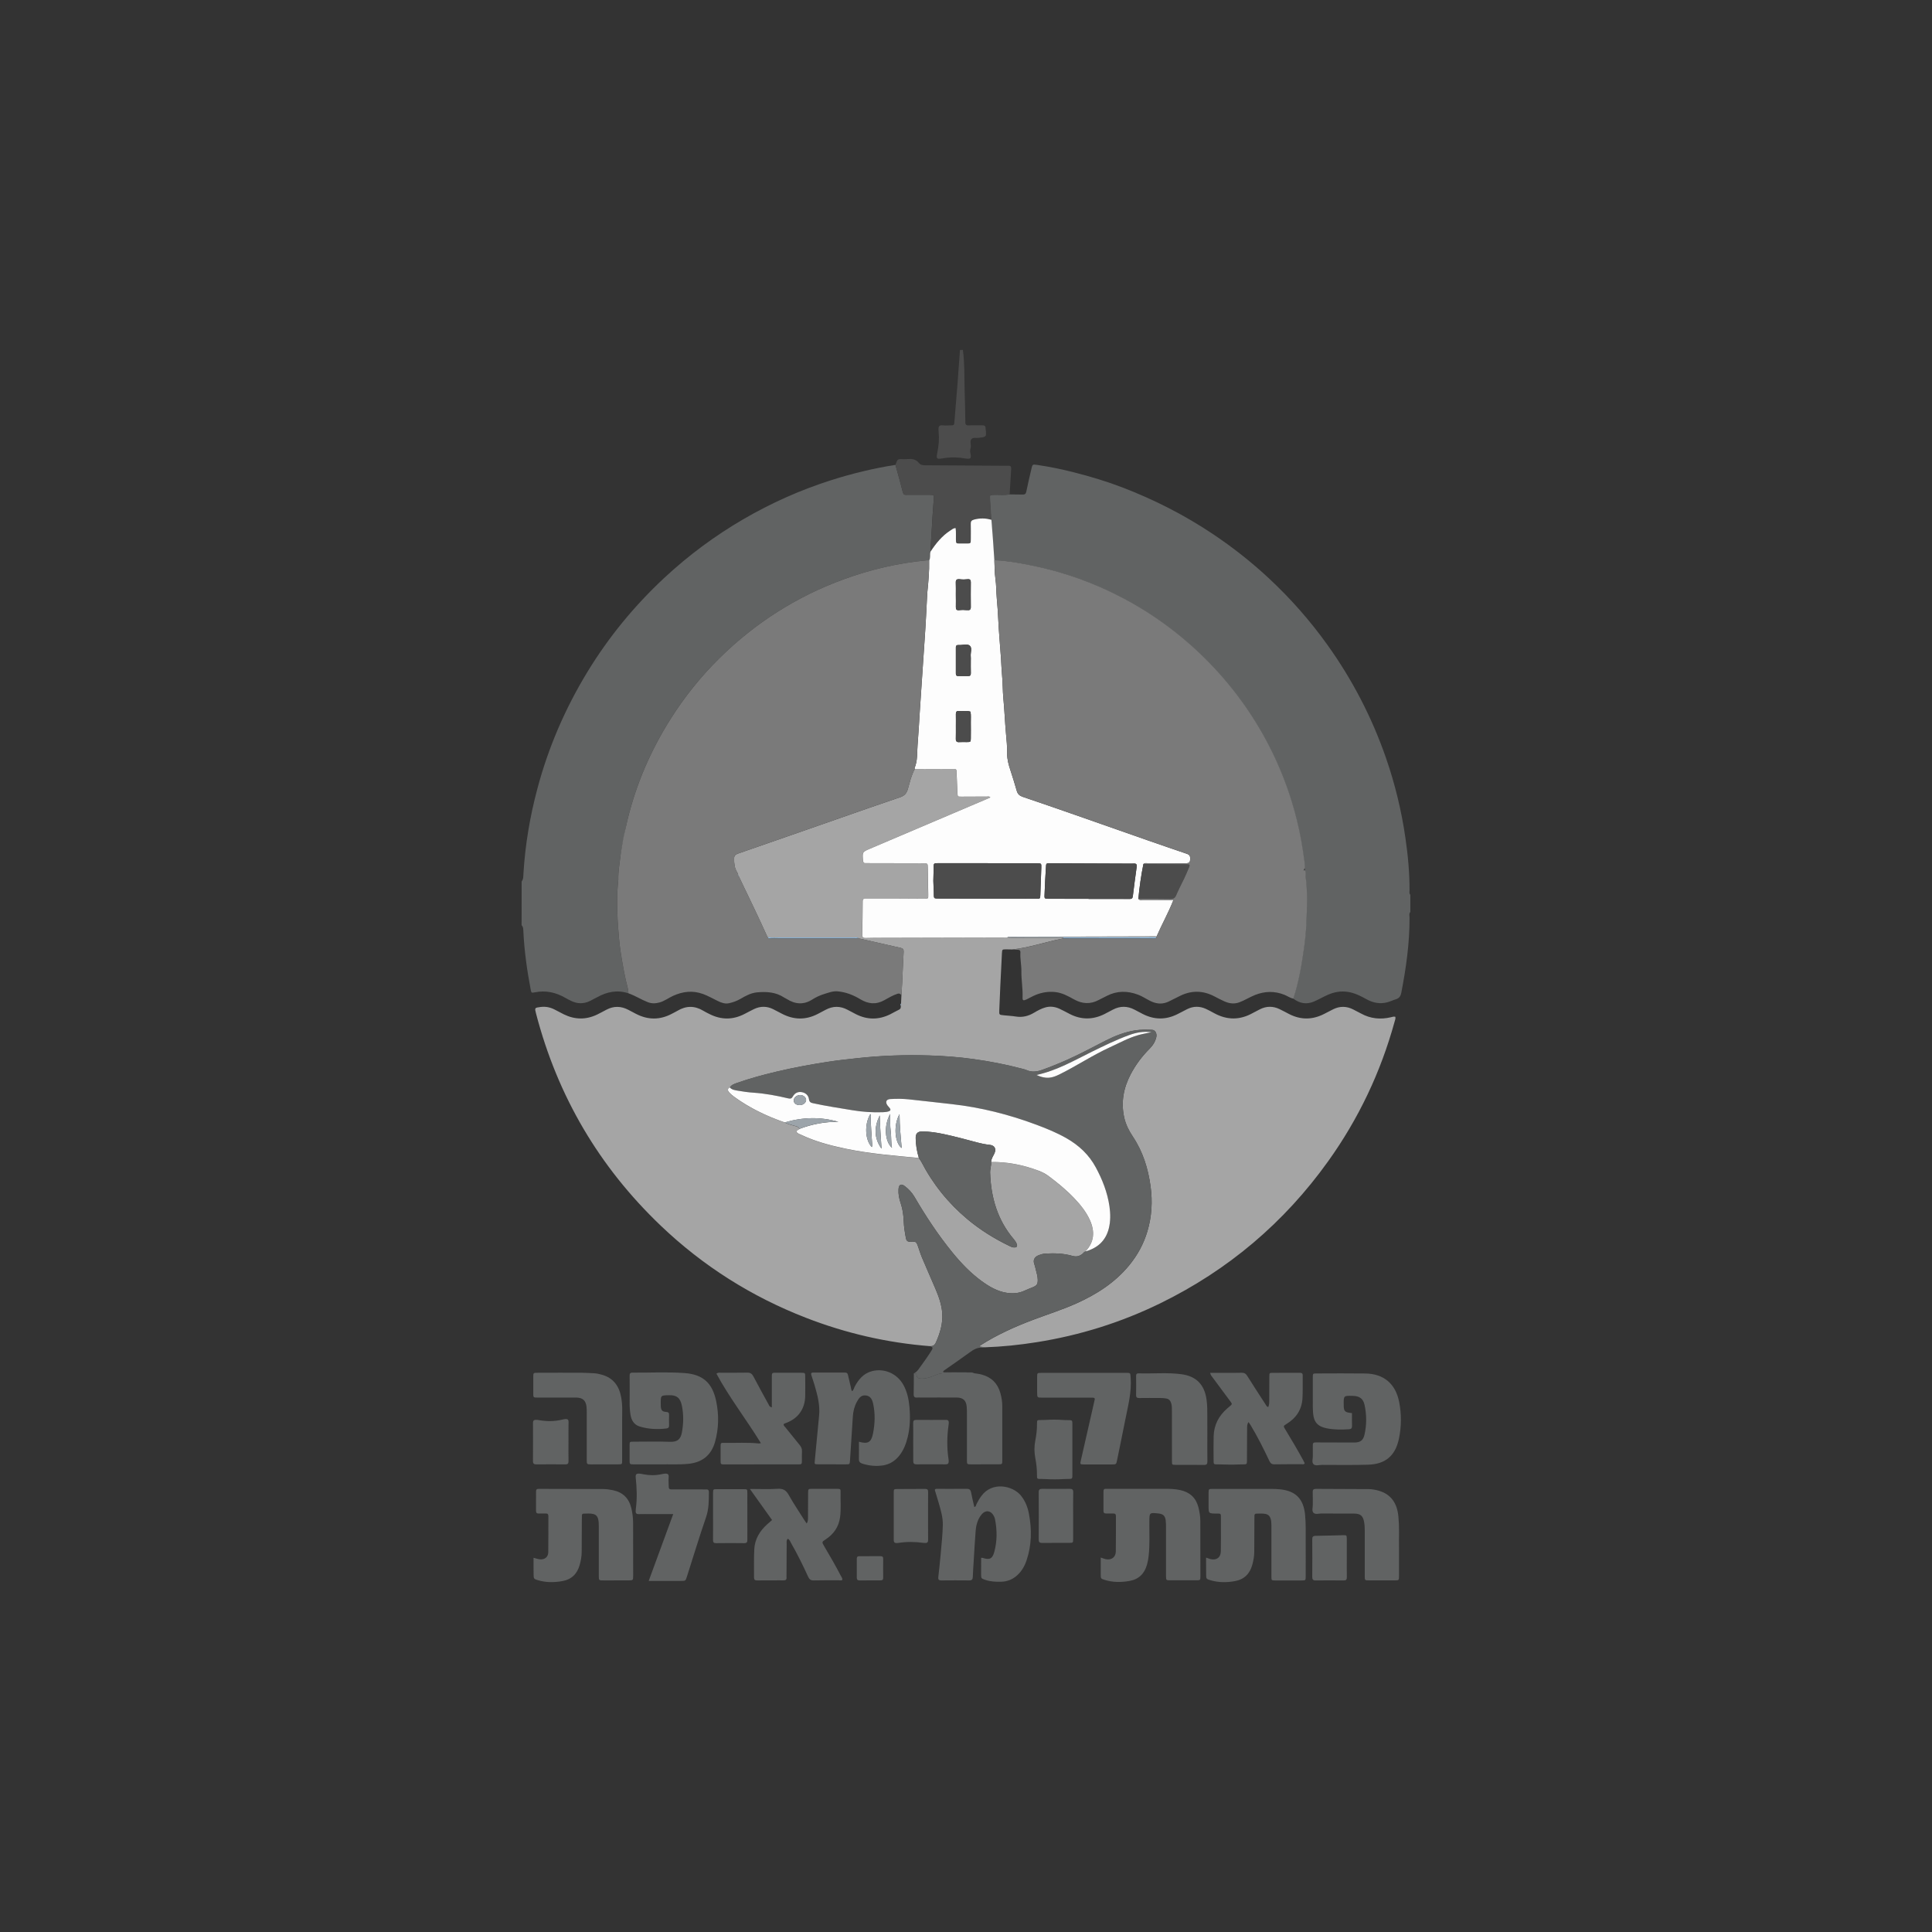 <svg xmlns="http://www.w3.org/2000/svg" xmlns:xlink="http://www.w3.org/1999/xlink" id="Layer_1" x="0px" y="0px" viewBox="0 0 500 500" style="enable-background:new 0 0 500 500;" xml:space="preserve"><rect x="0" y="0" width="500" height="500" fill="#333333" stroke="none"/><style type="text/css">	.st0{fill:#666666;}	.st1{fill:#606363;}	.st2{fill:#616363;}	.st3{fill:#4C4C4C;}	.st4{fill:#A5A5A5;}	.st5{fill:#BDD7EF;}	.st6{fill:#FDFDFD;}	.st7{fill:#9CA4AA;}	.st8{fill:#91C0E7;}	.st9{fill:#7A7A7A;}	.st10{fill:none;stroke:#666666;stroke-width:15.473;stroke-linecap:round;stroke-miterlimit:4.962;}	.st11{fill:#FFFFFF;}	.st12{fill:none;stroke:#666666;stroke-width:15.473;stroke-linecap:round;stroke-miterlimit:5;}	.st13{fill:#C0BAB4;}</style><g id="Artwork_31_00000023275229313263972480000008956298818060458424_">	<g>		<path class="st2" d="M261.24,127.95c1.14,0.01,2.28,0.01,3.41,0.04c0.57,0.02,0.83-0.15,0.96-0.77c0.39-1.97,0.87-3.93,1.32-5.89   c0.27-1.15,0.28-1.19,1.49-1.01c3.25,0.47,6.46,1.14,9.63,1.95c4.19,1.07,8.34,2.31,12.38,3.86c8.28,3.17,16.13,7.17,23.51,12.11   c5.07,3.4,9.84,7.15,14.3,11.29c5.69,5.28,10.81,11.09,15.33,17.41c6.43,8.99,11.47,18.71,15.1,29.15   c2.34,6.75,4.03,13.67,5.05,20.75c0.66,4.51,1.08,9.04,1.07,13.6c0,0.37-0.15,0.79,0.2,1.11c0,1.49,0,2.98,0,4.47   c-0.4,0.45-0.2,1.01-0.2,1.5c0.02,6.54-0.89,12.98-2.13,19.38c-0.18,0.95-0.59,1.48-1.49,1.74c-0.71,0.21-1.38,0.55-2.09,0.74   c-1.91,0.51-3.71,0.18-5.43-0.78c-1.52-0.85-3.06-1.63-4.84-1.9c-1.81-0.28-3.48,0.03-5.11,0.73c-1.24,0.54-2.41,1.24-3.65,1.77   c-1.94,0.83-3.74,0.48-5.39-0.79c1.36-4.15,2.11-8.43,2.72-12.75c0.32-2.25,0.56-4.52,0.65-6.79c0.15-4.02,0.34-8.05-0.21-12.06   c0.07-0.53,0.09-1.06-0.14-1.57c0.05-0.18,0.04-0.36-0.07-0.52c-0.02-0.52-0.01-1.05-0.07-1.57c-0.47-3.69-1.1-7.34-2-10.95   c-1.49-6.01-3.58-11.8-6.28-17.36c-4.19-8.6-9.62-16.34-16.29-23.21c-6.55-6.74-13.95-12.33-22.24-16.73   c-7.53-4-15.49-6.87-23.86-8.55c-3.17-0.64-6.35-1.22-9.6-1.35c-0.12-1.77-0.24-3.54-0.37-5.31c-0.13-1.72-0.26-3.45-0.4-5.17   c-0.11-1.78-0.23-3.57-0.33-5.35c-0.06-1.09-0.05-1.08,1.02-1.11C258.54,128.01,259.9,128.2,261.24,127.95z"></path>		<path class="st2" d="M135,228.13c0.49-0.63,0.42-1.4,0.47-2.12c0.45-7.41,1.68-14.68,3.59-21.85   c2.84-10.69,7.17-20.73,12.91-30.18c5.52-9.08,12.19-17.2,19.95-24.43c6.24-5.8,13.04-10.86,20.41-15.15   c7.21-4.2,14.78-7.58,22.72-10.11c5.46-1.74,11.02-3.09,16.69-3.98c0.6,2.19,1.24,4.36,1.77,6.56c0.35,1.44,0.51,1.17,1.59,1.18   c1.88,0.01,3.76-0.01,5.64,0.01c0.95,0.01,0.99,0.06,0.93,0.96c-0.1,1.53-0.23,3.05-0.33,4.57c-0.19,3.05-0.37,6.1-0.55,9.15   c-0.26,0.73,0.08,1.55-0.35,2.25c-0.22,0.01-0.44,0.01-0.66,0.03c-7.35,0.7-14.49,2.36-21.41,4.89   c-12.21,4.46-22.95,11.3-32.2,20.44c-4.81,4.75-9.02,9.99-12.63,15.71c-5.06,8.01-8.8,16.58-11.07,25.78   c-0.27,1.09-1.73,8.25-1.93,9.93c-0.23,1.94-0.58,3.87-0.53,5.83c-0.12,1.43-0.26,2.87-0.28,4.31c-0.04,2.58,0.02,5.15,0.2,7.72   c0.17,2.31,0.35,4.61,0.71,6.9c0.5,3.19,1.05,6.37,1.89,9.49c0.09,0.33,0.06,0.69,0.08,1.04c-2.85-0.94-5.51-0.39-8.07,1.02   c-0.61,0.34-1.23,0.66-1.86,0.97c-1.64,0.81-3.28,0.76-4.91-0.04c-0.47-0.23-0.94-0.46-1.39-0.73c-2.47-1.43-5.08-2.04-7.93-1.47   c-0.92,0.19-0.95,0.13-1.11-0.72c-0.94-4.94-1.64-9.9-1.89-14.93c-0.03-0.6,0.02-1.23-0.46-1.71C135,235.67,135,231.9,135,228.13z   "></path>		<path class="st3" d="M248.44,90.58c0.45-0.01,0.3-0.01,0.75-0.02c0.47,3.36,0.36,6.74,0.45,10.11c0.08,2.94,0.16,5.88,0.2,8.82   c0,0.35,0.29,0.63,0.65,0.61c1.22-0.07,2.45,0.01,3.67-0.03c0.6-0.02,0.92,0.16,0.91,0.8c0,0.04,0.01,0.09,0.01,0.13   c0.24,2.08,0.24,2.06-1.82,2.32c-0.64,0.08-1.45-0.18-1.87,0.33c-0.48,0.58,0.02,1.57-0.19,2.26c-0.14,0.46-0.17,0.94-0.06,1.4   c0.36,1.56-0.11,1.55-1.69,1.29c-1.87-0.31-3.78-0.29-5.64,0.05c-1.52,0.27-1.53-0.08-1.22-1.56c0.37-1.77,0.5-3.59,0.32-5.39   c-0.13-1.28,0.08-1.71,0.99-1.62c0.51,0.05,1.03,0.04,1.55,0.02c1.47-0.05,1.47,0.09,1.55-0.93c0.27-3.23,0.53-6.45,0.79-9.68   C248,96.52,248.21,93.55,248.44,90.58z"></path>		<path class="st4" d="M261.95,245.72c-0.53-0.01-1.05-0.03-1.58-0.03c-1,0.01-1.01,0.02-1.07,0.99c-0.15,2.76-0.28,5.51-0.41,8.27   c-0.1,2.19-0.2,4.38-0.28,6.56c-0.04,1.11-0.02,1.12,1.12,1.24c1.04,0.12,2.1,0.15,3.13,0.32c1.73,0.29,3.29-0.1,4.77-0.99   c0.9-0.54,1.83-1.04,2.84-1.34c1.28-0.38,2.52-0.22,3.71,0.32c0.91,0.42,1.8,0.91,2.69,1.37c2.98,1.52,5.97,1.5,8.96,0.01   c0.74-0.37,1.47-0.78,2.21-1.16c1.84-0.96,3.69-0.96,5.54,0c0.7,0.36,1.39,0.74,2.09,1.1c3.01,1.56,6.04,1.6,9.07,0.07   c0.82-0.41,1.63-0.85,2.45-1.26c1.63-0.83,3.28-0.84,4.93-0.08c0.71,0.33,1.41,0.71,2.1,1.09c3.35,1.84,6.68,1.83,10.01-0.04   c0.61-0.34,1.24-0.66,1.86-0.97c1.68-0.84,3.37-0.84,5.06-0.03c0.83,0.4,1.64,0.84,2.45,1.26c3.03,1.56,6.05,1.53,9.07-0.01   c0.78-0.4,1.55-0.81,2.33-1.2c1.73-0.86,3.46-0.85,5.18,0.02c0.7,0.35,1.4,0.72,2.1,1.09c2.42,1.32,4.98,1.57,7.64,0.95   c0.37-0.09,0.74-0.24,1.19-0.13c0.11,0.46-0.07,0.86-0.19,1.27c-3.59,13.05-9.31,25.1-17.18,36.1   c-11.39,15.92-25.89,28.19-43.48,36.79c-10.14,4.95-20.79,8.28-31.93,10.05c-4.46,0.71-8.94,1.18-13.45,1.33   c-0.45-0.05-0.9-0.1-1.34-0.16c0.02-0.29,0.2-0.35,0.34-0.44c4.27-2.71,8.85-4.76,13.57-6.54c3.68-1.39,7.44-2.57,11.04-4.18   c5.25-2.35,10.01-5.37,13.72-9.87c2.17-2.64,3.78-5.58,4.74-8.85c1.12-3.79,1.35-7.64,0.82-11.56c-0.63-4.66-1.99-9.04-4.63-12.98   c-1.01-1.51-1.81-3.12-2.2-4.88c-0.87-3.92-0.19-7.64,1.66-11.17c1.29-2.46,2.93-4.66,4.89-6.62c0.85-0.85,1.49-1.84,1.76-3.03   c0.21-0.96-0.3-1.85-1.12-1.87c-1.44-0.05-2.89-0.09-4.32,0.14c-2.67,0.42-5.14,1.37-7.54,2.58c-3.32,1.68-6.58,3.47-9.98,4.99   c-2.16,0.96-4.35,1.85-6.57,2.65c-1.37,0.49-2.7,0.67-4.08,0.05c-0.43-0.19-0.92-0.28-1.38-0.41c-4.06-1.07-8.17-1.85-12.33-2.43   c-3.82-0.53-7.65-0.82-11.49-0.94c-6.21-0.19-12.42,0.03-18.6,0.71c-2.52,0.28-5.04,0.54-7.54,0.93   c-4.49,0.69-8.95,1.51-13.38,2.56c-3.45,0.82-6.87,1.74-10.21,2.92c-0.69,0.24-1.42,0.48-1.84,1.18   c-0.68,0.33-0.57,0.83-0.18,1.27c0.37,0.42,0.81,0.79,1.27,1.12c4.01,2.92,8.44,5.04,13.12,6.66c0.77,0.39,1.6,0.6,2.43,0.84   c0.52,0.15,1.13,0.22,1.41,0.81c-0.23,0.3-0.73,0.32-0.83,0.78c0.3,0.43,0.78,0.55,1.21,0.76c3.7,1.75,7.63,2.8,11.62,3.62   c6.23,1.29,12.56,1.8,18.87,2.38c0.22,0.33,0.47,0.63,0.65,0.98c2.97,5.75,6.95,10.69,11.91,14.84c3.34,2.8,7.01,5.07,10.93,6.96   c0.35,0.17,0.71,0.35,1.12,0.36c0.73,0.03,0.97-0.28,0.71-0.95c-0.16-0.41-0.4-0.77-0.69-1.11c-4.26-4.98-5.98-10.87-6.18-17.3   c-0.03-0.92,0.34-1.81,0.25-2.74c4.25-0.07,8.33,0.76,12.28,2.25c0.9,0.34,1.76,0.77,2.54,1.35c2.35,1.75,4.61,3.61,6.64,5.73   c1.64,1.71,3.13,3.53,4.1,5.72c1.32,2.95,1.14,5.68-1.17,8.1c-0.32,0.08-0.47,0.38-0.7,0.57c-0.79,0.64-1.58,0.87-2.66,0.56   c-2.24-0.65-4.57-0.72-6.89-0.6c-0.62,0.03-1.21,0.2-1.78,0.41c-0.88,0.34-1.63,1.05-1.19,2.26c0.18,0.49,0.28,1.01,0.41,1.52   c0.22,0.85,0.47,1.69,0.49,2.57c0.03,1.11-0.22,1.49-1.21,1.92c-0.72,0.31-1.47,0.57-2.18,0.91c-1.52,0.72-3.11,0.82-4.74,0.55   c-2.4-0.4-4.43-1.6-6.35-2.99c-2.89-2.1-5.33-4.65-7.58-7.41c-3.69-4.52-6.89-9.37-9.83-14.4c-0.65-1.11-1.51-2.04-2.53-2.8   c-0.95-0.71-1.52-0.41-1.61,0.79c-0.09,1.24,0.15,2.45,0.55,3.61c0.53,1.55,0.74,3.14,0.8,4.76c0.05,1.44,0.29,2.86,0.56,4.27   c0.16,0.83,0.48,1.02,1.4,0.95c1.12-0.08,1.32,0.05,1.71,1.15c0.35,0.99,0.65,2,1.05,2.96c1.14,2.7,2.33,5.38,3.48,8.07   c0.86,2.02,1.6,4.08,1.76,6.28c0.2,2.69-0.55,5.18-1.63,7.61c-0.31,0.71-0.77,1.01-1.5,0.97c-11.07-0.86-21.78-3.32-32.13-7.34   c-14.09-5.47-26.64-13.4-37.58-23.84c-15.95-15.22-26.7-33.52-32.27-54.86c-0.41-1.55-0.39-1.54,1.17-1.74   c1.26-0.16,2.44,0.06,3.56,0.63c0.82,0.42,1.62,0.86,2.45,1.27c2.85,1.4,5.73,1.44,8.6,0.07c0.83-0.4,1.63-0.85,2.44-1.27   c1.89-1,3.78-0.95,5.66,0.04c0.66,0.35,1.31,0.7,1.98,1.04c3.11,1.61,6.21,1.61,9.31-0.04c0.46-0.25,0.94-0.47,1.39-0.74   c2.23-1.34,4.46-1.38,6.7-0.03c0.52,0.32,1.08,0.59,1.62,0.86c3.03,1.53,6.05,1.54,9.07-0.03c0.82-0.42,1.62-0.86,2.45-1.26   c1.64-0.78,3.3-0.79,4.94,0.02c0.79,0.39,1.55,0.81,2.33,1.21c3.05,1.58,6.12,1.63,9.19,0.05c0.7-0.36,1.4-0.73,2.09-1.1   c1.88-1,3.76-1.01,5.65,0c0.73,0.39,1.47,0.78,2.21,1.16c2.94,1.48,5.89,1.46,8.84,0.01c0.75-0.37,1.45-0.81,2.21-1.16   c0.51-0.23,0.58-0.59,0.52-1.06c0.14-0.17,0.18-0.36,0.07-0.56c0.03-0.7,0.07-1.41,0.1-2.11c0.07-1.09,0.14-2.18,0.19-3.27   c0.13-2.66,0.23-5.33,0.38-7.99c0.03-0.58-0.14-0.89-0.72-1.02c-3.62-0.81-7.23-1.64-10.85-2.46c-0.42-0.35-0.92-0.23-1.39-0.23   c-6.29-0.01-12.58,0-18.86-0.01c-1.13,0-2.27,0.1-3.4-0.08c-2.39-5.28-4.91-10.49-7.42-15.71c0-0.15-0.06-0.25-0.2-0.3   c0,0,0.01,0,0.01,0c0.02-0.33-0.15-0.6-0.3-0.85c-0.64-1.05-0.74-2.2-0.75-3.4c-0.01-0.82,0.31-1.14,1.04-1.39   c8.42-2.91,16.83-5.86,25.24-8.79c5.57-1.94,11.12-3.91,16.71-5.79c1.19-0.4,1.7-1.08,2.02-2.24c0.48-1.71,0.88-3.47,1.75-5.05   c3.15-0.01,6.31-0.02,9.46-0.03c1.44,0,1.31-0.07,1.36,1.37c0.06,1.62,0.13,3.24,0.21,4.86c0.04,0.91,0.05,0.94,0.98,0.94   c2.23,0,4.47-0.03,6.7-0.03c0.25,0,0.57-0.13,0.82,0.24c-0.29,0.13-0.52,0.24-0.76,0.34c-10.11,4.3-20.21,8.6-30.32,12.9   c-2.05,0.87-2.04,0.86-1.87,3.06c0.04,0.49,0.2,0.73,0.7,0.7c0.31-0.02,0.61,0,0.92,0c4.64,0.01,9.29,0.01,13.93,0.03   c1.19,0,1.21,0.01,1.23,1.23c0.05,2.32,0.08,4.64,0.11,6.96c0.01,0.95,0,0.98-0.92,0.98c-2.23,0-4.47-0.03-6.7-0.04   c-2.8-0.01-5.61,0-8.41-0.01c-0.51,0-0.93,0-0.94,0.73c-0.01,2.89-0.05,5.78-0.11,8.67c-0.01,0.65,0.27,0.84,0.86,0.82   c1.4-0.03,2.8-0.04,4.2-0.05c10.82-0.03,21.64-0.05,32.46-0.08c0.48,0.02,0.96,0.06,1.44,0.06c4.33,0,8.65-0.01,12.98-0.02   c0.06,0.07,0.07,0.15,0.05,0.23C270.72,243.69,266.45,245.26,261.95,245.72z"></path>		<path class="st2" d="M188.88,281.43c0.42-0.69,1.16-0.93,1.84-1.18c3.34-1.18,6.76-2.1,10.21-2.92c4.42-1.05,8.89-1.86,13.38-2.56   c2.5-0.39,5.02-0.65,7.54-0.93c6.19-0.68,12.39-0.9,18.6-0.71c3.84,0.12,7.67,0.41,11.49,0.94c4.16,0.58,8.27,1.36,12.33,2.43   c0.46,0.12,0.95,0.21,1.38,0.41c1.38,0.62,2.71,0.44,4.08-0.05c2.22-0.8,4.41-1.68,6.57-2.65c3.4-1.52,6.66-3.31,9.98-4.99   c2.4-1.21,4.87-2.17,7.54-2.58c1.44-0.22,2.88-0.18,4.32-0.14c0.82,0.03,1.33,0.91,1.12,1.87c-0.26,1.18-0.91,2.17-1.76,3.03   c-1.96,1.96-3.6,4.16-4.89,6.62c-1.85,3.54-2.53,7.25-1.66,11.17c0.39,1.76,1.19,3.38,2.2,4.88c2.63,3.93,4,8.32,4.63,12.98   c0.53,3.91,0.3,7.77-0.82,11.56c-0.97,3.27-2.57,6.2-4.74,8.85c-3.7,4.51-8.46,7.52-13.72,9.87c-3.6,1.61-7.36,2.79-11.04,4.18   c-4.72,1.78-9.3,3.83-13.57,6.54c-0.14,0.09-0.32,0.15-0.34,0.44c0.44,0.05,0.89,0.1,1.34,0.16c-0.16,0.05-0.33,0.17-0.49,0.15   c-1.36-0.18-2.41,0.44-3.46,1.21c-2.14,1.57-4.34,3.07-6.52,4.6c-0.14,0.1-0.3,0.18-0.36,0.45c0.3,0.15,0.65,0.08,0.97,0.08   c1.88,0.02,3.75,0.01,5.63,0.03c0.47,0.01,0.97-0.09,1.39,0.22c-2.54,0-5.08,0.02-7.62,0c-0.76-0.01-1.45,0.12-2.16,0.42   c-1.24,0.53-2.51,1.03-3.92,0.96c-0.57-0.03-1.06-0.13-1.12-0.82c-0.04-0.47-0.32-0.58-0.73-0.51c0.68-0.31,1.1-0.88,1.51-1.47   c1.06-1.49,2.15-2.95,3.11-4.52c0.41-0.68,0.19-0.88-0.4-1.07c0.73,0.03,1.18-0.27,1.5-0.97c1.08-2.43,1.84-4.92,1.63-7.61   c-0.17-2.21-0.9-4.27-1.76-6.28c-1.15-2.69-2.34-5.37-3.48-8.07c-0.41-0.96-0.7-1.98-1.05-2.96c-0.39-1.1-0.59-1.23-1.71-1.15   c-0.92,0.07-1.24-0.12-1.4-0.95c-0.27-1.41-0.5-2.84-0.56-4.27c-0.06-1.63-0.27-3.21-0.8-4.76c-0.4-1.16-0.64-2.37-0.55-3.61   c0.09-1.2,0.66-1.51,1.61-0.79c1.02,0.76,1.88,1.69,2.53,2.8c2.94,5.03,6.14,9.88,9.83,14.4c2.25,2.75,4.69,5.31,7.58,7.41   c1.92,1.4,3.95,2.6,6.35,2.99c1.63,0.27,3.22,0.17,4.74-0.55c0.71-0.33,1.46-0.6,2.18-0.91c1-0.43,1.24-0.81,1.21-1.92   c-0.02-0.88-0.27-1.72-0.49-2.57c-0.13-0.51-0.24-1.03-0.41-1.52c-0.44-1.21,0.31-1.92,1.19-2.26c0.57-0.22,1.16-0.38,1.78-0.41   c2.33-0.12,4.65-0.05,6.89,0.6c1.08,0.31,1.86,0.08,2.66-0.56c0.24-0.19,0.38-0.49,0.7-0.57c3.1-0.86,5.24-2.72,6.05-5.92   c0.48-1.9,0.46-3.83,0.18-5.74c-0.52-3.59-1.82-6.91-3.54-10.1c-1.78-3.31-4.38-5.73-7.61-7.56c-2.48-1.41-5.11-2.48-7.77-3.48   c-7.11-2.65-14.42-4.5-21.97-5.34c-3.69-0.41-7.37-0.85-11.06-1.23c-1.57-0.16-3.15-0.15-4.72-0.08   c-1.12,0.06-1.41,0.76-0.76,1.69c0.18,0.25,0.41,0.46,0.59,0.7c0.26,0.37,0.19,0.63-0.27,0.79c-0.51,0.18-1.02,0.21-1.55,0.23   c-2.63,0.1-5.24-0.08-7.84-0.51c-3.4-0.56-6.81-1.08-10.19-1.81c-0.64-0.14-0.98-0.32-1.08-1.04c-0.14-1-0.85-1.65-1.83-1.83   c-0.99-0.19-1.84,0.22-2.33,1.1c-0.32,0.58-0.62,0.66-1.25,0.5c-2.93-0.71-5.89-1.25-8.91-1.46c-1.39-0.1-2.78-0.29-4.15-0.53   C190.18,282.14,189.41,282.05,188.88,281.43z M268.25,278.2c0.94,0.44,1.64,0.62,2.39,0.7c1.38,0.15,2.58-0.36,3.76-0.95   c4.38-2.19,8.47-4.91,12.93-6.95c2.38-1.09,4.68-2.38,7.22-3.1c1.04-0.29,2.12-0.47,3.46-0.77c-2.21-0.28-4.04,0.11-5.82,0.76   c-3.29,1.2-6.43,2.74-9.57,4.28C278.03,274.42,273.6,277.03,268.25,278.2z"></path>		<path class="st2" d="M138.08,403.15c0.67,0.17,1.13,0.35,1.6,0.4c1.28,0.13,2.19-0.57,2.21-1.84c0.05-3.11,0.01-6.22,0.03-9.33   c0-0.5-0.2-0.71-0.7-0.69c-0.57,0.02-1.14-0.02-1.71,0.01c-0.55,0.03-0.8-0.16-0.79-0.74c0.02-1.66,0.01-3.33,0.01-4.99   c0-0.43,0.17-0.66,0.61-0.65c0.13,0,0.26,0,0.39,0c5.43,0.01,10.86,0.02,16.29,0.04c0.88,0,1.74,0.12,2.6,0.3   c2.59,0.54,4.16,2.11,4.77,4.66c0.31,1.28,0.45,2.59,0.46,3.9c0.02,4.51,0.01,9.02,0.01,13.53c0,1.23-0.01,1.24-1.21,1.25   c-2.15,0.01-4.29,0.01-6.44,0.01c-1.23,0-1.24-0.01-1.24-1.2c0-4.25,0-8.5,0-12.74c0-0.7-0.01-1.4-0.21-2.08   c-0.18-0.61-0.56-1-1.15-1.15c-0.86-0.23-1.74-0.12-2.61-0.11c-0.24,0-0.39,0.17-0.4,0.42c-0.01,0.35-0.02,0.7-0.02,1.05   c-0.01,2.85-0.02,5.69-0.04,8.54c-0.01,1.1-0.22,2.17-0.51,3.23c-0.64,2.34-2.12,3.8-4.52,4.22c-2.09,0.37-4.18,0.38-6.24-0.22   c-1.12-0.32-1.17-0.41-1.17-1.53C138.07,406.04,138.08,404.64,138.08,403.15z"></path>		<path class="st2" d="M312.13,403.1c0.51,0.17,0.83,0.32,1.17,0.4c1.54,0.36,2.62-0.42,2.65-2c0.04-2.28,0.02-4.55,0.02-6.83   c0-0.57-0.01-1.14,0-1.71c0.02-1.36,0.01-1.24-1.18-1.25c-2.01-0.02-2.01-0.02-2.01-2c0-1.1-0.01-2.19,0-3.29   c0.01-1.07,0.01-1.09,1.09-1.09c5.08-0.01,10.16-0.01,15.24,0c0.7,0,1.4,0.03,2.1,0.1c4.08,0.38,6.13,2.46,6.54,6.54   c0.24,2.36,0.15,4.73,0.16,7.09c0.02,2.98,0.01,5.96,0,8.94c0,1-0.03,1.02-1.02,1.02c-2.28,0.01-4.56,0.02-6.83,0   c-1,0-1.02-0.02-1.02-1.02c-0.01-4.42-0.01-8.85,0-13.27c0-0.62-0.03-1.22-0.24-1.81c-0.2-0.59-0.61-0.97-1.2-1.1   c-0.82-0.18-1.66-0.1-2.49-0.09c-0.32,0-0.46,0.2-0.46,0.51c0,0.31,0,0.61-0.01,0.92c-0.01,2.85-0.02,5.69-0.04,8.54   c-0.01,1.1-0.21,2.18-0.5,3.24c-0.63,2.33-2.09,3.81-4.49,4.25c-2.13,0.39-4.27,0.39-6.37-0.23c-1.06-0.31-1.08-0.39-1.09-1.47   C312.13,406.07,312.13,404.68,312.13,403.1z"></path>		<path class="st2" d="M284.87,403.09c0.53,0.18,0.89,0.33,1.27,0.42c1.45,0.32,2.6-0.47,2.63-1.96c0.06-3.07,0.01-6.13,0.03-9.2   c0-0.54-0.26-0.67-0.73-0.66c-0.61,0.01-1.23-0.01-1.84,0c-0.43,0.01-0.65-0.17-0.65-0.62c0-1.71,0.01-3.42,0-5.13   c0-0.43,0.16-0.66,0.61-0.64c0.22,0.01,0.44,0,0.66,0c4.82,0,9.64,0,14.46,0c1.4,0,2.8,0.03,4.18,0.34   c2.45,0.56,4.03,1.99,4.66,4.45c0.29,1.15,0.49,2.32,0.49,3.5c0.02,4.78,0.02,9.55,0.02,14.33c0,1.05-0.02,1.06-1.12,1.06   c-2.23,0.01-4.47,0.01-6.7,0c-1.06,0-1.07-0.02-1.08-1.13c-0.01-4.16,0-8.32,0-12.49c0-0.66,0-1.32-0.09-1.97   c-0.16-1.12-0.7-1.58-1.83-1.7c-2.4-0.25-2.37-0.25-2.39,2.12c-0.03,2.98,0.15,5.96-0.19,8.93c-0.08,0.74-0.22,1.47-0.42,2.19   c-0.65,2.32-2.13,3.8-4.53,4.22c-2.13,0.37-4.27,0.39-6.37-0.26c-1.07-0.33-1.07-0.35-1.07-1.47   C284.86,406.05,284.87,404.65,284.87,403.09z"></path>		<path class="st2" d="M222.29,373.12c2.32,0.65,3.18,0.18,3.64-2.1c0.51-2.55,0.6-5.13,0.05-7.69c-0.23-1.06-0.64-2.06-1.93-2.2   c-1.22-0.13-1.8,0.75-2.29,1.65c-0.66,1.21-0.97,2.52-1.05,3.89c-0.23,3.76-0.48,7.52-0.73,11.27c-0.07,1.02-0.08,1.03-1.04,1.03   c-2.41,0.01-4.82,0.01-7.23-0.01c-0.95-0.01-0.93-0.03-0.84-0.97c0.38-3.88,0.73-7.76,1.11-11.63c0.27-2.68-0.4-5.22-1.13-7.74   c-0.27-0.92-0.59-1.83-0.88-2.75c-0.14-0.44,0-0.66,0.48-0.66c2.76,0.01,5.52,0.01,8.28,0.01c0.43,0,0.63,0.21,0.72,0.61   c0.24,1.07,0.51,2.13,0.75,3.19c0.08,0.34,0.07,0.7,0.32,1.03c0.4-0.3,0.46-0.79,0.67-1.19c1-1.88,2.3-3.43,4.45-4   c3.21-0.85,6.55,0.63,8.16,3.56c0.99,1.8,1.4,3.78,1.57,5.79c0.22,2.58,0.16,5.17-0.46,7.71c-0.42,1.72-1.04,3.34-2.14,4.75   c-1.1,1.41-2.53,2.31-4.28,2.58c-1.8,0.27-3.58,0.09-5.32-0.46c-0.63-0.2-0.91-0.53-0.89-1.23   C222.32,376.12,222.29,374.67,222.29,373.12z"></path>		<path class="st2" d="M253.92,403.17c0.2,0,0.29-0.02,0.36,0c1.78,0.59,2.54,0.29,3.03-1.5c0.78-2.83,0.76-5.71,0.18-8.58   c-0.06-0.3-0.19-0.59-0.34-0.85c-0.73-1.35-2.12-1.51-3.1-0.32c-1.01,1.22-1.43,2.71-1.55,4.25c-0.21,2.62-0.35,5.24-0.51,7.86   c-0.08,1.35-0.19,2.71-0.23,4.06c-0.02,0.67-0.24,0.92-0.92,0.92c-2.41-0.03-4.82-0.02-7.23,0c-0.65,0.01-0.85-0.22-0.78-0.85   c0.23-2,0.44-4,0.62-6.01c0.22-2.49,0.49-4.97,0.55-7.46c0.05-1.98-0.54-3.89-1.08-5.79c-0.32-1.13-0.67-2.26-1-3.32   c0.13-0.26,0.3-0.27,0.48-0.27c2.58,0,5.17,0.02,7.75-0.01c0.7-0.01,1.03,0.22,1.16,0.91c0.24,1.27,0.55,2.53,0.84,3.8   c0.46-0.07,0.42-0.46,0.54-0.7c0.36-0.75,0.78-1.46,1.28-2.14c2.82-3.86,8.13-2.68,10.21-0.15c1.14,1.39,1.78,3,2.11,4.75   c0.76,4.07,0.72,8.1-0.62,12.06c-0.5,1.47-1.25,2.79-2.42,3.85c-1.18,1.08-2.57,1.64-4.17,1.67c-1.41,0.03-2.8-0.02-4.15-0.5   c-0.98-0.35-1.01-0.38-1.02-1.39C253.91,406.04,253.92,404.61,253.92,403.17z"></path>		<path class="st2" d="M170.93,378.98c-2.4,0-4.64,0.01-6.87,0c-1.1-0.01-1.11-0.03-1.12-1.09c-0.01-1.27-0.01-2.54,0-3.81   c0.01-0.94,0.02-0.97,0.93-0.97c3.2-0.01,6.4-0.08,9.59,0.03c1.88,0.06,2.69-0.7,3.01-2.39c0.43-2.3,0.47-4.63,0.01-6.93   c-0.43-2.12-1.42-2.79-3.36-2.74c-2.13,0.05-2.13,0-2.12,2.18c0,0.22-0.01,0.44,0.01,0.66c0.07,1.06,0.36,1.42,1.42,1.49   c0.59,0.04,0.74,0.25,0.73,0.78c-0.03,0.88-0.03,1.75,0,2.63c0.01,0.51-0.12,0.8-0.69,0.87c-2.33,0.28-4.64,0.18-6.88-0.5   c-1.52-0.45-2.2-1.65-2.43-3.13c-0.15-1-0.22-2-0.21-3.01c0.02-2.32,0.02-4.64,0-6.97c0-0.51,0.07-0.84,0.69-0.84   c4.51,0.04,9.03-0.22,13.53,0.11c4.76,0.34,7.21,2.59,8.18,7.28c0.73,3.51,0.68,7.06-0.3,10.54c-0.98,3.46-3.33,5.32-6.91,5.67   C175.66,379.08,173.21,378.92,170.93,378.98z"></path>		<path class="st2" d="M323.13,368.03c-0.43,0.59-0.37,1.13-0.38,1.65c-0.02,2.76-0.02,5.52-0.04,8.28   c-0.01,1.28-0.02,0.95-2.09,1.04c-1.58,0.07-3.16,0.05-4.74-0.01c-1.77-0.07-1.79,0.2-1.8-0.98c-0.01-2.1-0.05-4.21,0.01-6.31   c0.08-2.92,1.33-5.31,3.53-7.21c0.2-0.17,0.4-0.34,0.6-0.51c0.71-0.59,0.71-0.6,0.18-1.32c-1.51-2.04-3.03-4.07-4.54-6.12   c-0.25-0.34-0.57-0.65-0.67-1.25c1.08,0,2.11,0,3.14,0c1.66,0,3.33,0.04,4.99-0.02c0.71-0.02,1.1,0.23,1.47,0.82   c1.53,2.45,3.11,4.87,4.69,7.3c0.18,0.28,0.3,0.64,0.73,0.76c0.26-0.52,0.27-1.08,0.27-1.64c0.01-2.06,0.01-4.12,0.02-6.18   c0.01-1.03,0.01-1.04,0.97-1.04c2.28-0.01,4.56,0,6.83-0.01c0.49,0,0.85,0.04,0.84,0.68c-0.03,1.97,0.05,3.95-0.06,5.91   c-0.16,2.93-1.62,5.12-4.11,6.64c-0.88,0.53-0.87,0.56-0.32,1.46c1.57,2.58,3.11,5.18,4.56,7.83c0.16,0.3,0.31,0.61,0.45,0.89   c-0.18,0.36-0.47,0.25-0.7,0.25c-2.37,0.01-4.73-0.02-7.1,0.03c-0.74,0.02-1.06-0.26-1.36-0.9c-1.49-3.17-3.07-6.29-4.88-9.3   C323.47,368.58,323.34,368.36,323.13,368.03z"></path>		<path class="st2" d="M349.89,365.71c0,1.19-0.02,2.28,0.01,3.37c0.01,0.56-0.24,0.77-0.77,0.81c-1.93,0.12-3.85,0.14-5.76-0.24   c-2.31-0.46-3.35-1.57-3.54-3.9c-0.1-1.18-0.08-2.36-0.08-3.54c-0.01-1.93-0.01-3.85,0-5.78c0.01-0.96,0.02-0.98,0.91-0.98   c4.25-0.01,8.5-0.05,12.74,0.01c4.71,0.07,7.78,2.66,8.7,7.36c0.62,3.17,0.61,6.37-0.06,9.53c-0.93,4.39-3.48,6.58-7.98,6.71   c-3.98,0.12-7.97,0.06-11.95,0.05c-0.73,0-1.64,0.32-2.16-0.16c-0.52-0.49-0.17-1.41-0.19-2.14c-0.03-0.92,0.02-1.84-0.01-2.76   c-0.02-0.57,0.19-0.77,0.76-0.76c1.58,0.03,3.15,0.01,4.73,0.02c1.75,0,3.5,0.01,5.25,0.01c1.51,0,2.3-0.53,2.64-2.02   c0.58-2.55,0.57-5.14,0.02-7.69c-0.36-1.69-1.34-2.34-3.14-2.37c-2.28-0.04-2.28-0.04-2.26,2.27   C347.75,365.26,347.99,365.52,349.89,365.71z"></path>		<path class="st2" d="M194.07,385.34c2.62,0,4.9,0.11,7.16-0.04c1.42-0.09,2.2,0.35,2.89,1.59c1.25,2.25,2.72,4.39,4.09,6.58   c0.16,0.25,0.34,0.49,0.55,0.8c0.39-0.55,0.34-1.07,0.35-1.58c0.02-2.1,0.01-4.2,0.03-6.31c0.01-1.05,0.01-1.07,1.1-1.07   c2.1-0.01,4.2-0.01,6.31,0c0.97,0.01,1.01,0.03,0.99,0.91c-0.05,2.14,0.16,4.29-0.13,6.43c-0.34,2.5-1.65,4.38-3.74,5.75   c-1.01,0.66-1.01,0.67-0.36,1.78c1.46,2.49,2.92,4.98,4.25,7.55c0.18,0.34,0.44,0.65,0.45,1.07c-0.22,0.34-0.55,0.18-0.83,0.18   c-2.19,0.01-4.38-0.03-6.57,0.03c-0.78,0.02-1.15-0.26-1.47-0.96c-1.34-2.95-2.78-5.85-4.39-8.67c-0.23-0.41-0.37-0.89-0.86-1.15   c-0.42,0.38-0.29,0.9-0.3,1.35c-0.03,2.58-0.03,5.17-0.04,7.75c0,0.31-0.02,0.61,0,0.92c0.05,0.59-0.26,0.76-0.79,0.75   c-0.83-0.02-1.66,0-2.5,0c-1.45,0-2.89-0.01-4.34,0.01c-0.55,0.01-0.78-0.19-0.78-0.76c0.03-2.45-0.07-4.91,0.07-7.36   c0.15-2.57,1.41-4.66,3.3-6.37c0.39-0.35,0.79-0.69,1.3-1.13C197.96,390.79,196.1,388.18,194.07,385.34z"></path>		<path class="st2" d="M199.75,364.22c0-2.51,0.01-4.91,0-7.31c-0.01-1.81-0.13-1.65,1.59-1.65c2.02,0,4.03-0.01,6.05,0.01   c0.98,0.01,0.99,0.02,1,1.03c0.01,1.66,0.03,3.33,0,4.99c-0.07,3.41-1.89,5.89-5.12,7.03c-0.16,0.06-0.35,0.07-0.46,0.3   c-0.03,0.36,0.29,0.57,0.49,0.83c1.2,1.51,2.41,3.01,3.64,4.5c0.41,0.5,0.65,1,0.61,1.66c-0.05,0.79-0.01,1.58-0.02,2.36   c-0.01,0.99-0.02,1.01-1.03,1.01c-3.68,0-7.36,0-11.04,0c-2.63,0-5.26,0.02-7.89,0.01c-1.07,0-1.08-0.02-1.08-1.1   c-0.01-1.18-0.01-2.37,0-3.55c0.01-0.91,0.02-0.95,0.97-0.93c2.98,0.06,5.96-0.16,8.93,0.16c0.12,0.01,0.25-0.04,0.53-0.08   c-3.75-6.12-8.14-11.74-11.51-17.99c0.45-0.35,0.81-0.23,1.14-0.24c2.28-0.01,4.56,0.03,6.83-0.02c0.82-0.02,1.24,0.28,1.61,0.99   c1.27,2.45,2.62,4.85,3.94,7.27C199.07,363.75,199.12,364.09,199.75,364.22z"></path>		<path class="st2" d="M280.59,355.29c3.59,0,7.18,0,10.78,0c1.23,0,1.15,0.01,1.24,1.18c0.31,3.92-0.75,7.64-1.48,11.42   c-0.64,3.31-1.34,6.6-2.01,9.9c-0.24,1.2-0.24,1.21-1.39,1.21c-2.37,0-4.73,0.01-7.1,0c-1.13,0-1.14-0.03-0.89-1.11   c1.13-4.99,2.27-9.98,3.41-14.97c0.06-0.26,0.13-0.51,0.17-0.77c0.04-0.26-0.09-0.41-0.36-0.42c-0.35-0.01-0.7-0.02-1.05-0.02   c-4.07,0-8.15,0-12.22,0c-1.26,0-1.27-0.01-1.28-1.31c-0.01-1.36-0.01-2.72,0-4.07c0.01-1,0.02-1.02,1.03-1.03   c2.98-0.01,5.96-0.01,8.94-0.01C279.1,355.3,279.85,355.3,280.59,355.29C280.59,355.3,280.59,355.3,280.59,355.29z"></path>		<path class="st2" d="M167.88,409.15c2.15-5.87,4.22-11.52,6.35-17.31c-2,0-3.84,0-5.67,0c-1.1,0-2.19-0.02-3.29,0.01   c-0.74,0.02-0.84-0.39-0.72-1.34c0.36-2.67,0.27-5.37-0.02-8.04c-0.13-1.2,0.31-1.27,2.04-0.92c1.51,0.3,3.06,0.31,4.57-0.02   c1.77-0.39,2.02-0.08,1.9,1c-0.02,0.2-0.03,0.4-0.02,0.59c0.14,2.32-0.27,2.33,1.22,2.34c2.54,0.01,5.08,0,7.62,0   c0.31,0,0.61,0.02,0.92,0c0.52-0.03,0.68,0.23,0.68,0.71c-0.01,2.18,0.01,4.32-0.73,6.47c-1.75,5.09-3.31,10.24-4.95,15.37   c-0.36,1.12-0.37,1.13-1.53,1.13C173.54,409.15,170.83,409.15,167.88,409.15z"></path>		<path class="st2" d="M161.01,370.8c0,2.41,0.01,4.82,0,7.22c0,0.93-0.02,0.94-0.96,0.95c-2.32,0.01-4.64,0.01-6.96,0.01   c-1.23,0-1.24-0.01-1.24-1.22c0-4.03,0-8.06,0-12.09c0-0.57,0.01-1.14-0.07-1.7c-0.22-1.55-0.97-2.21-2.54-2.28   c-0.31-0.01-0.61,0-0.92,0c-3.06,0-6.13,0.01-9.19,0c-1.1,0-1.11-0.01-1.12-1.05c-0.01-1.44-0.01-2.89,0-4.33   c0.01-1.02,0.02-1.04,1.15-1.04c3.85-0.01,7.71-0.02,11.56,0c1.01,0,2.01,0.09,3.01,0.13c0.71,0.03,1.39,0.19,2.06,0.38   c2.95,0.84,4.45,2.94,4.97,5.84c0.19,1.08,0.28,2.17,0.27,3.27C161,366.86,161.01,368.83,161.01,370.8z"></path>		<path class="st2" d="M236.5,355.43c0.41-0.06,0.69,0.05,0.73,0.51c0.06,0.7,0.55,0.79,1.12,0.82c1.4,0.07,2.67-0.43,3.92-0.96   c0.71-0.3,1.4-0.42,2.16-0.42c2.54,0.02,5.08,0,7.62,0c0.69,0.12,1.39,0.18,2.06,0.37c2.48,0.68,4.08,2.27,4.78,4.76   c0.31,1.1,0.5,2.22,0.5,3.37c0.01,4.68,0.01,9.37,0,14.05c0,1.01-0.02,1.03-1.01,1.03c-2.36,0.01-4.73,0.01-7.09,0.01   c-1.04,0-1.05-0.02-1.05-1.13c-0.01-3.85,0-7.7,0-11.56c0-0.74,0.01-1.49-0.06-2.23c-0.14-1.61-0.93-2.35-2.56-2.37   c-3.11-0.02-6.22,0-9.32,0c-0.31,0-0.62-0.03-0.92,0c-0.67,0.07-0.93-0.18-0.92-0.88C236.5,359.02,236.49,357.22,236.5,355.43z"></path>		<path class="st2" d="M362.06,400.52c0,2.45,0.01,4.9,0,7.36c0,1.1-0.02,1.12-1.07,1.12c-2.23,0.01-4.47,0.01-6.7,0   c-1.07,0-1.09-0.02-1.09-1.08c-0.01-3.9,0-7.8,0-11.69c0-0.75-0.03-1.49-0.15-2.22c-0.28-1.69-0.91-2.28-2.62-2.3   c-2.8-0.02-5.61,0.01-8.41-0.02c-0.73-0.01-1.64,0.34-2.13-0.22c-0.42-0.48-0.13-1.35-0.14-2.05c-0.01-1.09,0.02-2.19-0.02-3.28   c-0.02-0.64,0.24-0.82,0.85-0.82c4.55,0.03,9.11,0.04,13.66,0.06c0.39,0,0.79,0.04,1.18,0.1c4,0.62,6.12,2.92,6.49,7.05   c0.12,1.35,0.18,2.71,0.16,4.07C362.04,397.9,362.06,399.21,362.06,400.52z"></path>		<path class="st2" d="M312.46,370.99c0,2.41-0.02,4.81,0.01,7.22c0.01,0.67-0.18,0.92-0.88,0.91c-2.45-0.03-4.9,0-7.35-0.02   c-0.92,0-0.94-0.02-0.94-0.95c-0.01-4.33,0-8.67-0.01-13c0-0.7,0.02-1.39-0.21-2.08c-0.22-0.65-0.61-1.03-1.29-1.15   c-0.56-0.1-1.13-0.12-1.7-0.12c-1.75,0-3.5-0.02-5.25,0.01c-0.62,0.01-0.84-0.2-0.82-0.83c0.04-1.62,0.02-3.24,0-4.86   c0-0.49,0.15-0.72,0.68-0.7c3.67,0.12,7.35-0.26,11.01,0.22c3.89,0.51,6,2.69,6.54,6.56c0.21,1.48,0.21,2.96,0.2,4.45   C312.45,368.11,312.45,369.55,312.46,370.99z"></path>		<path class="st2" d="M277.53,375.13c0,2.19,0.01,4.37,0,6.56c-0.01,1.35-0.03,0.96-2.2,1.09c-1.54,0.09-3.09,0.1-4.64,0.01   c-3.66-0.22-1.55,0.94-2.77-5.54c-0.27-1.45-0.27-2.95,0.01-4.4c1.23-6.39-0.97-5.15,2.98-5.39c1.29-0.08,2.58-0.08,3.87,0.01   c2.72,0.2,2.74-0.31,2.75,1.12C277.54,370.76,277.54,372.94,277.53,375.13C277.53,375.13,277.53,375.13,277.53,375.13z"></path>		<path class="st2" d="M231.3,392.41c0-2.01-0.01-4.03,0-6.04c0-0.98,0.02-1,0.9-1.01c2.41-0.02,4.81,0,7.22-0.03   c0.56-0.01,0.77,0.17,0.77,0.75c-0.02,4.16-0.01,8.32,0,12.47c0,0.67-0.27,0.87-1.23,0.74c-2.13-0.3-4.3-0.32-6.43,0.01   c-1.09,0.17-1.24-0.17-1.23-0.85C231.31,396.43,231.3,394.42,231.3,392.41C231.3,392.41,231.3,392.41,231.3,392.41z"></path>		<path class="st2" d="M277.73,392.25c0,2.01,0.01,4.03,0,6.04c-0.01,0.97-0.02,0.99-0.92,1c-2.36,0.02-4.73-0.01-7.09,0.02   c-0.69,0.01-0.9-0.23-0.9-0.91c0.02-4.07,0.03-8.14,0-12.21c-0.01-0.73,0.29-0.88,0.93-0.88c2.36,0.02,4.73,0.02,7.09,0   c0.67-0.01,0.92,0.2,0.91,0.9C277.7,388.22,277.73,390.23,277.73,392.25z"></path>		<path class="st2" d="M184.54,392.36c0-1.97-0.01-3.94,0-5.91c0.01-1.03,0.02-1.05,0.98-1.05c2.32-0.01,4.64-0.01,6.96,0   c0.91,0,0.93,0.02,0.93,0.96c0.01,4.03-0.01,8.06,0.01,12.08c0,0.63-0.11,0.95-0.85,0.93c-2.41-0.04-4.81-0.03-7.22,0   c-0.65,0.01-0.83-0.23-0.82-0.84C184.56,396.47,184.54,394.42,184.54,392.36z"></path>		<path class="st2" d="M236.34,373.15c0-1.62,0.03-3.24-0.01-4.85c-0.02-0.63,0.2-0.84,0.82-0.84c2.53,0.02,5.07,0.02,7.61,0   c0.68-0.01,0.88,0.24,0.74,1.23c-0.42,2.95-0.48,5.94-0.03,8.89c0.18,1.17-0.08,1.4-0.81,1.39c-2.49-0.02-4.98-0.02-7.47,0   c-0.62,0.01-0.85-0.22-0.84-0.84C236.36,376.47,236.34,374.81,236.34,373.15C236.34,373.15,236.34,373.15,236.34,373.15z"></path>		<path class="st2" d="M147.12,373.15c0,1.66-0.02,3.32,0.01,4.98c0.01,0.61-0.16,0.86-0.81,0.85c-2.49-0.03-4.98-0.02-7.47,0   c-0.66,0.01-0.93-0.18-0.92-0.89c0.03-3.28,0.02-6.56,0.01-9.84c0-0.77,0.33-0.93,1.62-0.71c1.97,0.34,3.99,0.33,5.93-0.14   c1.37-0.33,1.66-0.12,1.65,0.63C147.11,369.73,147.12,371.44,147.12,373.15C147.12,373.15,147.12,373.15,147.12,373.15z"></path>		<path class="st2" d="M348.55,403.19c0,1.66-0.02,3.32,0.01,4.99c0.01,0.62-0.19,0.85-0.83,0.84c-2.41-0.03-4.81-0.03-7.22,0   c-0.68,0.01-0.9-0.23-0.9-0.91c0.03-3.24,0.02-6.47,0-9.71c-0.01-0.66,0.17-0.92,0.88-0.93c2.36-0.02,4.72-0.11,7.08-0.16   c0.96-0.02,0.97,0,0.98,1.02C348.56,399.95,348.55,401.57,348.55,403.19z"></path>		<path class="st2" d="M225.13,402.74c0.92,0,1.84,0.01,2.76,0c0.51-0.01,0.69,0.21,0.68,0.71c-0.02,1.62-0.02,3.24,0,4.86   c0.01,0.52-0.22,0.69-0.7,0.69c-1.8-0.01-3.59-0.01-5.39,0.01c-0.47,0-0.74-0.14-0.74-0.66c0.01-1.66,0.01-3.33,0-4.99   c0-0.46,0.2-0.62,0.63-0.61C223.29,402.75,224.21,402.74,225.13,402.74z"></path>		<path class="st5" d="M233.2,259.7c0.11,0.2,0.07,0.39-0.07,0.56C233.04,260.06,233.04,259.87,233.2,259.7z"></path>		<path class="st3" d="M240.79,142.74c0.18-3.05,0.36-6.1,0.55-9.15c0.1-1.53,0.23-3.05,0.33-4.57c0.06-0.9,0.02-0.95-0.93-0.96   c-1.88-0.02-3.76,0.01-5.64-0.01c-1.07-0.01-1.24,0.26-1.59-1.18c-0.54-2.2-1.18-4.38-1.77-6.56c0.11-0.29,0.23-0.57,0.33-0.86   c0.16-0.49,0.5-0.66,1-0.64c0.66,0.03,1.32,0.05,1.97-0.01c1.11-0.1,2.07,0.12,2.8,1.04c0.39,0.49,0.93,0.56,1.53,0.57   c7.05,0.03,14.1,0.08,21.15,0.13c0.13,0,0.26,0.01,0.39,0c0.65-0.07,0.82,0.23,0.78,0.85c-0.14,2.01-0.25,4.02-0.36,6.03   c-0.01,0.17-0.01,0.35-0.02,0.52c-1.34,0.25-2.7,0.06-4.04,0.11c-1.08,0.04-1.09,0.03-1.02,1.11c0.1,1.78,0.22,3.57,0.33,5.35   c-1.5-0.45-2.99-0.47-4.51-0.06c-0.61,0.17-0.86,0.43-0.84,1.08c0.04,1.35,0.02,2.7,0.01,4.06c-0.01,1.02-0.01,1.03-0.98,1.05   c-0.61,0.01-1.22,0.01-1.83,0c-1.01-0.02-1.01-0.02-1.04-1c-0.03-0.99,0.07-1.98-0.08-2.99c-0.61,0.01-0.96,0.36-1.35,0.61   C243.77,138.65,242.19,140.61,240.79,142.74z"></path>		<path class="st6" d="M257.34,145c0.08,1.57,0.04,3.15,0.26,4.7c0.26,1.74,0.21,3.49,0.37,5.23c0.17,1.82,0.29,3.66,0.38,5.49   c0.16,3.36,0.48,6.7,0.71,10.06c0.09,1.35,0.12,2.7,0.25,4.06c0.21,2.09,0.16,4.2,0.36,6.28c0.29,2.96,0.39,5.92,0.66,8.88   c0.16,1.78,0.35,3.57,0.32,5.36c-0.02,1.48,0.37,2.84,0.82,4.22c0.58,1.79,1.15,3.58,1.66,5.39c0.24,0.85,0.74,1.28,1.56,1.56   c4.56,1.54,9.1,3.12,13.64,4.7c6.23,2.17,12.45,4.37,18.68,6.55c3.34,1.17,6.69,2.31,10.03,3.45c0.53,0.18,0.93,0.36,0.96,1.05   c0.04,1.22-0.12,1.45-1.38,1.45c-3.15,0-6.31-0.02-9.46-0.01c-0.42,0-0.88-0.16-1.25,0.2c-0.61,2.97-1.02,5.98-1.31,9   c0.33,0.44,0.8,0.26,1.21,0.27c2.58,0.01,5.15,0.01,7.88,0.01c-1.3,3.33-3,6.32-4.37,9.47c-0.13-0.01-0.26-0.02-0.39-0.02   c-12.42,0.03-24.83,0.06-37.25,0.09c-0.35,0-0.7-0.05-1.01,0.18c-10.82,0.03-21.64,0.05-32.46,0.08c-1.4,0-2.8,0.01-4.2,0.05   c-0.6,0.01-0.88-0.18-0.86-0.82c0.06-2.89,0.1-5.78,0.11-8.67c0-0.73,0.42-0.73,0.94-0.73c2.8,0.01,5.61,0,8.41,0.01   c2.23,0.01,4.47,0.04,6.7,0.04c0.92,0,0.93-0.03,0.92-0.98c-0.03-2.32-0.06-4.64-0.11-6.96c-0.02-1.22-0.04-1.22-1.23-1.23   c-4.64-0.01-9.29-0.02-13.93-0.03c-0.31,0-0.61-0.01-0.92,0c-0.5,0.03-0.66-0.21-0.7-0.7c-0.17-2.2-0.18-2.19,1.87-3.06   c10.11-4.3,20.21-8.6,30.32-12.9c0.24-0.1,0.47-0.21,0.76-0.34c-0.25-0.36-0.56-0.24-0.82-0.24c-2.23,0-4.47,0.03-6.7,0.03   c-0.93,0-0.94-0.02-0.98-0.94c-0.08-1.62-0.15-3.24-0.21-4.86c-0.05-1.44,0.08-1.37-1.36-1.37c-3.15,0.01-6.31,0.02-9.46,0.03   c-0.03-0.08-0.1-0.18-0.08-0.24c0.84-1.9,0.62-3.96,0.79-5.94c0.24-2.87,0.38-5.75,0.57-8.62c0.26-3.83,0.5-7.66,0.77-11.49   c0.18-2.61,0.34-5.22,0.53-7.84c0.26-3.61,0.41-7.24,0.61-10.86c0.01-0.26,0.02-0.53,0.05-0.79c0.28-2.74,0.53-5.48,0.46-8.23   c0.43-0.7,0.09-1.52,0.35-2.25c1.39-2.13,2.97-4.09,5.15-5.49c0.39-0.25,0.74-0.6,1.35-0.61c0.15,1.01,0.05,2,0.08,2.99   c0.03,0.98,0.03,0.99,1.04,1c0.61,0.01,1.22,0.01,1.83,0c0.96-0.02,0.97-0.03,0.98-1.05c0.01-1.35,0.03-2.71-0.01-4.06   c-0.02-0.65,0.23-0.91,0.84-1.08c1.52-0.41,3.01-0.39,4.51,0.06c0.13,1.72,0.27,3.45,0.4,5.17   C257.1,141.46,257.21,143.23,257.34,145z M255.67,223.43c0-0.01,0-0.02,0-0.04c-4.25,0-8.5,0-12.75,0c-1.71,0-1.19,0.01-1.33,2.85   c-0.06,1.14-0.06,2.29,0.02,3.44c0.21,2.83-0.32,2.85,1.21,2.86c2.63,0.02,5.26,0.02,7.89,0.02c5.83,0.02,11.65,0.03,17.48,0.04   c1,0,1.01-0.02,1.05-1c0.09-2.36,0.18-4.73,0.25-7.09c0.03-1.06,0.01-1.08-1.07-1.08C264.16,223.42,259.91,223.43,255.67,223.43z    M281.72,232.61c0,0.01,0,0.02,0,0.03c1.93,0,3.85,0,5.78,0c1.62,0,3.24-0.01,4.86,0.01c0.54,0.01,0.75-0.18,0.82-0.74   c0.3-2.52,0.64-5.03,0.99-7.55c0.08-0.6-0.05-0.92-0.73-0.88c-0.65,0.04-1.31,0.01-1.97,0.01c-6.52-0.03-13.05-0.05-19.57-0.08   c-1.3-0.01-1.14-0.04-1.23,1.36c-0.14,2.07-0.25,4.15-0.32,6.22c-0.06,1.59-0.21,1.6,1.12,1.6   C274.89,232.62,278.31,232.61,281.72,232.61z M247.38,187.9C247.38,187.9,247.37,187.9,247.38,187.9c0,1.09,0.02,2.19-0.01,3.28   c-0.02,0.69,0.25,0.94,0.93,0.88c0.61-0.05,1.23-0.01,1.84-0.01c1.06-0.01,1.1-0.01,1.11-0.96c0.01-1.37,0.02-2.75,0-4.12   c-0.02-0.93,0.1-1.87-0.09-2.79c-0.98-0.36-1.99-0.07-2.98-0.17c-0.66-0.07-0.82,0.28-0.8,0.87   C247.4,185.88,247.38,186.89,247.38,187.9z M251.24,170.9c0-0.35,0.03-0.7-0.01-1.05c-0.09-0.94,0.44-2.17-0.25-2.75   c-0.65-0.56-1.85-0.12-2.8-0.17c-0.09-0.01-0.18,0.01-0.26,0.01c-0.39,0-0.54,0.21-0.54,0.57c0,2.28,0.01,4.55,0,6.83   c0,0.43,0.18,0.64,0.63,0.64c0.83-0.01,1.66-0.02,2.5,0c0.58,0.02,0.76-0.24,0.75-0.79C251.22,173.09,251.24,171.99,251.24,170.9z    M247.37,153.91C247.37,153.91,247.38,153.91,247.37,153.91c0.01,1.05,0.03,2.1,0,3.15c-0.02,0.62,0.14,0.95,0.93,0.85   c0.64-0.08,1.29-0.07,1.93,0c0.73,0.08,1.02-0.13,1.01-0.81c-0.03-2.14-0.02-4.28,0-6.42c0.01-0.58-0.18-0.85-0.89-0.77   c-0.6,0.07-1.22,0.09-1.82,0.01c-0.86-0.12-1.21,0.07-1.18,0.85C247.4,151.81,247.37,152.86,247.37,153.91z"></path>		<path class="st6" d="M188.88,281.43c0.52,0.62,1.3,0.7,2.01,0.83c1.37,0.24,2.76,0.44,4.15,0.53c3.02,0.21,5.98,0.76,8.91,1.46   c0.63,0.15,0.93,0.07,1.25-0.5c0.49-0.89,1.34-1.29,2.33-1.1c0.98,0.18,1.69,0.83,1.83,1.83c0.1,0.72,0.44,0.91,1.08,1.04   c3.37,0.73,6.78,1.25,10.19,1.81c2.6,0.43,5.21,0.61,7.84,0.51c0.53-0.02,1.04-0.06,1.55-0.23c0.46-0.16,0.53-0.42,0.27-0.79   c-0.18-0.25-0.41-0.46-0.59-0.7c-0.66-0.93-0.36-1.63,0.76-1.69c1.57-0.08,3.16-0.09,4.72,0.08c3.69,0.39,7.38,0.82,11.06,1.23   c7.55,0.84,14.86,2.68,21.97,5.34c2.66,0.99,5.29,2.07,7.77,3.48c3.23,1.84,5.83,4.26,7.61,7.56c1.72,3.19,3.02,6.51,3.54,10.1   c0.27,1.9,0.3,3.84-0.18,5.74c-0.82,3.2-2.95,5.06-6.05,5.92c2.31-2.42,2.49-5.15,1.17-8.1c-0.98-2.19-2.47-4.01-4.1-5.72   c-2.03-2.12-4.29-3.98-6.64-5.73c-0.78-0.58-1.64-1.01-2.54-1.35c-3.96-1.49-8.04-2.32-12.28-2.25c0.02-0.83,0.5-1.48,0.83-2.18   c0.57-1.2,0.1-2.12-1.19-2.26c-1.09-0.11-2.16-0.33-3.21-0.61c-2.91-0.77-5.81-1.57-8.76-2.19c-1.79-0.38-3.61-0.65-5.45-0.67   c-1.34-0.01-1.75,0.62-1.74,1.72c0.02,1.77,0.3,3.46,0.82,5.14c-6.32-0.59-12.64-1.09-18.87-2.38c-3.99-0.83-7.92-1.87-11.62-3.62   c-0.43-0.2-0.91-0.32-1.21-0.76c0.09-0.46,0.59-0.48,0.83-0.78c3.23-1.22,6.57-1.85,10.03-1.81c-4.64-1.34-9.26-1.22-13.87,0.16   c-4.68-1.62-9.1-3.73-13.12-6.66c-0.46-0.33-0.89-0.7-1.27-1.12C188.31,282.26,188.2,281.77,188.88,281.43z M225.63,296.86   c0.16-0.35,0.08-0.69,0.07-1.01c-0.11-2.23-0.38-4.44-0.32-6.68c0.01-0.27,0.11-0.58-0.13-0.86   C223.58,291.1,223.97,295.25,225.63,296.86z M230.84,297.05c-0.27-1.42-0.14-2.86-0.33-4.29c-0.18-1.37-0.11-2.77-0.15-4.46   C228.66,291.44,229.04,295.49,230.84,297.05z M228.14,297.28c-0.17-2.86-0.41-5.73-0.47-8.61   C226.24,291.63,226.13,294.51,228.14,297.28z M232.8,288.35c-1.59,2.7-1.3,7.41,0.55,8.76   C233.12,294.22,232.8,291.44,232.8,288.35z M206.97,286c0.89,0,1.65-0.62,1.65-1.34c0-0.67-0.77-1.3-1.56-1.27   c-0.88,0.03-1.62,0.66-1.64,1.38C205.41,285.5,206.04,286,206.97,286z"></path>		<path class="st2" d="M237.79,299.67c-0.51-1.67-0.8-3.37-0.82-5.14c-0.01-1.1,0.39-1.73,1.74-1.72c1.84,0.02,3.65,0.29,5.45,0.67   c2.95,0.62,5.85,1.42,8.76,2.19c1.05,0.28,2.12,0.49,3.21,0.61c1.29,0.13,1.76,1.06,1.19,2.26c-0.34,0.71-0.82,1.35-0.83,2.18   c0.08,0.93-0.28,1.81-0.25,2.74c0.2,6.43,1.92,12.32,6.18,17.3c0.29,0.34,0.53,0.7,0.69,1.11c0.26,0.67,0.03,0.97-0.71,0.95   c-0.41-0.01-0.76-0.19-1.12-0.36c-3.92-1.89-7.59-4.16-10.93-6.96c-4.96-4.15-8.94-9.09-11.91-14.84   C238.26,300.31,238.01,300,237.79,299.67z"></path>		<path class="st7" d="M203.08,290.48c4.61-1.38,9.23-1.5,13.87-0.16c-3.47-0.04-6.8,0.59-10.03,1.81   c-0.28-0.59-0.89-0.66-1.41-0.81C204.69,291.08,203.86,290.88,203.08,290.48z"></path>		<path class="st7" d="M260.68,242.59c0.31-0.23,0.66-0.18,1.01-0.18c12.42-0.03,24.83-0.06,37.25-0.09c0.13,0,0.26,0.01,0.39,0.02   c0,0.08-0.01,0.16-0.01,0.24c-1.57,0.01-3.14,0.03-4.71,0.03c-6.5,0.01-13.01,0.01-19.51,0.02c-4.33,0.01-8.65,0.01-12.98,0.02   C261.64,242.65,261.16,242.61,260.68,242.59z"></path>		<path class="st8" d="M275.1,242.63c6.5-0.01,13.01-0.01,19.51-0.02c1.57,0,3.14-0.02,4.71-0.03c-0.27,0.41-0.7,0.29-1.08,0.29   c-7.7,0-15.4,0-23.1-0.01C275.17,242.78,275.15,242.7,275.1,242.63z"></path>		<path class="st8" d="M222.3,242.86c-7.53,0.01-15.07,0.01-22.6,0.01c-0.37,0-0.81,0.13-1.05-0.33c1.13,0.19,2.27,0.08,3.4,0.08   c6.29,0.01,12.58,0.01,18.86,0.01C221.38,242.63,221.88,242.51,222.3,242.86z"></path>		<path class="st8" d="M191.23,226.83c-0.13-0.06-0.2-0.15-0.2-0.3C191.17,226.58,191.23,226.68,191.23,226.83z"></path>		<path class="st6" d="M268.25,278.2c5.35-1.17,9.78-3.78,14.36-6.03c3.14-1.54,6.28-3.08,9.57-4.28c1.78-0.65,3.61-1.04,5.82-0.76   c-1.34,0.29-2.42,0.47-3.46,0.77c-2.54,0.72-4.83,2.01-7.22,3.1c-4.46,2.04-8.55,4.76-12.93,6.95c-1.18,0.59-2.38,1.1-3.76,0.95   C269.89,278.82,269.19,278.64,268.25,278.2z"></path>		<path class="st3" d="M294.61,232.6c0.29-3.02,0.7-6.02,1.31-9c3.42,0.02,6.83,0.04,10.25,0.06c0.35,0,0.7-0.02,1.05,0   c0.68,0.04,0.77,0.15,0.51,0.82c-0.39,0.97-0.84,1.92-1.27,2.88c-0.7,1.46-1.46,2.89-2.09,4.38c-0.31,0.73-0.75,0.92-1.49,0.91   C300.13,232.6,297.37,232.61,294.61,232.6z"></path>		<path class="st3" d="M255.67,223.43c4.25,0,8.5,0,12.75,0c1.08,0,1.1,0.02,1.07,1.08c-0.07,2.36-0.16,4.73-0.25,7.09   c-0.04,0.98-0.05,1-1.05,1c-5.83-0.01-11.65-0.03-17.48-0.04c-2.63-0.01-5.26-0.01-7.89-0.02c-1.54-0.01-1.01-0.03-1.21-2.86   c-0.08-1.14-0.08-2.29-0.02-3.44c0.15-2.84-0.38-2.85,1.33-2.85c4.25,0,8.5,0,12.75,0C255.67,223.4,255.67,223.42,255.67,223.43z"></path>		<path class="st3" d="M281.72,232.61c-3.42,0-6.83,0-10.25,0c-1.33,0-1.18-0.01-1.12-1.6c0.07-2.08,0.18-4.15,0.32-6.22   c0.09-1.4-0.07-1.37,1.23-1.36c6.92,0.03,13.85,0.06,20.77,0.08c0.21,0,0.67-0.02,0.87-0.02c0.59,0,0.71,0.31,0.63,0.88   c-0.35,2.51-0.69,5.03-0.99,7.55c-0.07,0.56-0.28,0.75-0.82,0.74c-1.62-0.02-3.24-0.01-4.86-0.01c-1.93,0-3.85,0-5.78,0   C281.72,232.64,281.72,232.63,281.72,232.61z"></path>		<path class="st3" d="M247.38,187.9c0-1.01,0.02-2.02-0.01-3.02c-0.02-0.59,0.14-0.93,0.8-0.87c0.99,0.1,2-0.19,2.98,0.17   c0.19,0.92,0.07,1.86,0.09,2.79c0.03,1.37,0.02,2.75,0,4.12c-0.01,0.95-0.05,0.95-1.11,0.96c-0.61,0.01-1.23-0.04-1.84,0.01   c-0.68,0.05-0.95-0.19-0.93-0.88C247.4,190.09,247.37,188.99,247.38,187.9C247.37,187.9,247.38,187.9,247.38,187.9z"></path>		<path class="st3" d="M251.24,170.9c0,1.09-0.02,2.19,0.01,3.28c0.01,0.55-0.17,0.81-0.75,0.79c-0.83-0.03-1.66-0.01-2.5,0   c-0.45,0.01-0.63-0.21-0.63-0.64c0-2.28,0-4.55,0-6.83c0-0.36,0.16-0.58,0.54-0.57c0.09,0,0.18-0.01,0.26-0.01   c0.95,0.06,2.15-0.38,2.8,0.17c0.69,0.59,0.16,1.81,0.25,2.75C251.27,170.19,251.24,170.55,251.24,170.9z"></path>		<path class="st3" d="M247.37,153.91c0-1.05,0.03-2.1-0.01-3.14c-0.03-0.78,0.32-0.97,1.18-0.85c0.6,0.08,1.21,0.06,1.82-0.01   c0.71-0.08,0.89,0.19,0.89,0.77c-0.02,2.14-0.02,4.28,0,6.42c0.01,0.69-0.28,0.89-1.01,0.81c-0.64-0.07-1.29-0.08-1.93,0   c-0.79,0.1-0.95-0.23-0.93-0.85C247.4,156.01,247.38,154.96,247.37,153.91C247.38,153.91,247.37,153.91,247.37,153.91z"></path>		<path class="st7" d="M225.63,296.86c-1.67-1.6-2.05-5.76-0.39-8.55c0.24,0.28,0.14,0.59,0.13,0.86c-0.06,2.24,0.21,4.45,0.32,6.68   C225.72,296.17,225.79,296.5,225.63,296.86z"></path>		<path class="st7" d="M230.84,297.05c-1.8-1.56-2.18-5.61-0.48-8.75c0.05,1.68-0.03,3.09,0.15,4.46   C230.7,294.19,230.57,295.63,230.84,297.05z"></path>		<path class="st7" d="M228.14,297.28c-2.01-2.77-1.9-5.65-0.47-8.61C227.73,291.55,227.97,294.42,228.14,297.28z"></path>		<path class="st7" d="M232.8,288.35c0,3.09,0.32,5.87,0.55,8.76C231.5,295.76,231.21,291.05,232.8,288.35z"></path>		<path class="st7" d="M206.97,286c-0.93,0-1.56-0.5-1.54-1.23c0.02-0.72,0.76-1.35,1.64-1.38c0.79-0.03,1.56,0.6,1.56,1.27   C208.63,285.38,207.86,286,206.97,286z"></path>		<g>			<path class="st9" d="M337.89,226.81L337.89,226.81c0.07-0.53,0.09-1.06-0.14-1.57c-0.1,0-0.2,0-0.29,0    c-0.02,0.04-0.05,0.11-0.06,0.1c-0.09-0.02-0.07-0.06,0.06-0.11c0-0.21,0.04-0.4,0.23-0.53c-0.02-0.52-0.01-1.05-0.07-1.57    c-0.47-3.69-1.1-7.34-2-10.95c-1.49-6.01-3.58-11.8-6.28-17.36c-4.19-8.6-9.62-16.34-16.29-23.21    c-6.55-6.74-13.95-12.33-22.24-16.73c-7.53-4-15.49-6.87-23.86-8.55c-3.17-0.64-6.35-1.22-9.6-1.35c0.08,1.57,0.04,3.15,0.26,4.7    c0.26,1.74,0.21,3.49,0.37,5.23c0.17,1.82,0.29,3.66,0.38,5.49c0.16,3.36,0.48,6.7,0.71,10.06c0.09,1.35,0.12,2.7,0.25,4.06    c0.21,2.09,0.16,4.2,0.36,6.28c0.29,2.96,0.39,5.92,0.66,8.88c0.16,1.78,0.35,3.57,0.32,5.36c-0.02,1.48,0.37,2.84,0.82,4.22    c0.58,1.79,1.15,3.58,1.66,5.39c0.24,0.85,0.74,1.28,1.56,1.56c4.56,1.54,9.1,3.12,13.64,4.7c6.23,2.17,12.45,4.37,18.68,6.55    c3.34,1.17,6.69,2.31,10.03,3.45c0.53,0.18,0.93,0.36,0.96,1.05c0.04,1.22-0.12,1.45-1.38,1.45c-3.15,0-6.31-0.02-9.46-0.01    c-0.42,0-0.88-0.16-1.25,0.2c3.42,0.02,6.83,0.04,10.25,0.06c0.35,0,0.7-0.02,1.05,0c0.68,0.04,0.77,0.15,0.51,0.82    c-0.39,0.97-0.84,1.92-1.27,2.88c0.36-0.05,0.7-0.25,1.05-0.37c-0.35,0.12-0.69,0.32-1.05,0.37c-0.7,1.46-1.46,2.89-2.09,4.38    c-0.31,0.73-0.75,0.92-1.49,0.91c-2.76-0.05-5.52-0.04-8.28-0.04c0.33,0.44,0.8,0.26,1.21,0.27c2.58,0.01,5.15,0.01,7.88,0.01    c-1.3,3.33-3,6.32-4.37,9.47c0,0.08-0.01,0.16-0.01,0.24c-0.27,0.42-0.7,0.29-1.08,0.29c-7.7,0-15.4,0-23.1-0.01    c-4.42,0.83-8.69,2.4-13.19,2.85c0.48,0.02,0.96,0.07,1.44,0.07c0.5,0,0.74,0.22,0.7,0.71c-0.11,1.62,0.28,3.22,0.25,4.83    c-0.03,2.28,0.4,4.52,0.31,6.8c-0.03,0.8,0.19,0.89,0.98,0.53c0.83-0.39,1.62-0.87,2.47-1.21c1.59-0.63,3.21-0.9,4.96-0.72    c1.86,0.19,3.4,1.07,4.96,1.93c2.1,1.16,4.19,1.27,6.33,0.13c0.69-0.37,1.41-0.71,2.11-1.07c2.64-1.35,5.32-1.33,8.07-0.31    c1.2,0.44,2.23,1.2,3.38,1.73c1.57,0.73,3.11,0.78,4.66,0c0.86-0.43,1.73-0.85,2.58-1.29c3.04-1.58,6.08-1.59,9.12-0.01    c0.85,0.44,1.7,0.9,2.58,1.29c1.27,0.57,2.55,0.77,3.93,0.25c1.4-0.53,2.66-1.34,4.04-1.89c2.53-1.01,5.08-1.06,7.64-0.03    c0.76,0.31,1.43,0.83,2.27,0.97c1.36-4.15,2.11-8.43,2.72-12.75c0.32-2.25,0.56-4.52,0.65-6.79    C338.26,234.85,338.44,230.82,337.89,226.81z"></path>			<path class="st9" d="M239.79,145.02c-7.35,0.7-14.49,2.36-21.41,4.89c-12.21,4.46-22.95,11.3-32.2,20.44    c-4.81,4.75-9.02,9.99-12.63,15.71c-5.06,8.01-8.8,16.58-11.07,25.78c-0.27,1.09-1.1,4.75-1.13,4.92    c-0.28,1.67-0.6,3.33-0.8,5.01c-0.23,1.94-0.58,3.87-0.53,5.83c-0.12,1.43-0.26,2.86-0.28,4.31c-0.04,2.58,0.02,5.15,0.2,7.72    c0.17,2.31,0.35,4.61,0.71,6.9c0.5,3.19,1.05,6.37,1.89,9.49c0.09,0.33,0.06,0.69,0.08,1.04c1.74,0.6,3.29,1.62,5,2.29    c1.05,0.41,2.01,0.37,3.06,0.09c1.29-0.36,2.33-1.18,3.52-1.72c2.52-1.15,5.07-1.44,7.72-0.48c1.37,0.49,2.6,1.23,3.91,1.85    c0.92,0.44,1.87,0.78,2.9,0.53c1.02-0.24,1.99-0.58,2.91-1.12c1.32-0.77,2.69-1.52,4.24-1.67c2.46-0.23,4.9-0.1,7.06,1.34    c0.22,0.14,0.47,0.24,0.69,0.38c2.18,1.37,4.36,1.55,6.61,0.11c0.95-0.61,2-1.09,3.09-1.42c1.12-0.34,2.22-0.79,3.44-0.68    c2.13,0.19,4.05,0.94,5.87,2.04c2,1.21,4.03,1.47,6.18,0.27c1.1-0.61,2.18-1.26,3.4-1.67c0.56-0.19,0.81,0.02,1.08,0.4    c0.07-1.09,0.14-2.18,0.19-3.27c0.13-2.66,0.23-5.33,0.38-7.99c0.03-0.58-0.14-0.89-0.72-1.02c-3.62-0.81-7.23-1.64-10.85-2.46    c-7.53,0.01-15.07,0.01-22.6,0.01c-0.37,0-0.81,0.13-1.05-0.33c-2.39-5.28-4.91-10.49-7.42-15.71c-0.13-0.06-0.2-0.15-0.2-0.3    c0,0,0.01,0,0.01,0c0,0,0,0,0,0c0,0,0,0,0,0h0c0.02-0.33-0.15-0.6-0.3-0.85c-0.64-1.05-0.74-2.2-0.75-3.4    c-0.01-0.82,0.31-1.14,1.04-1.39c8.42-2.91,16.83-5.86,25.24-8.79c5.57-1.94,11.12-3.91,16.71-5.79c1.19-0.4,1.7-1.08,2.02-2.24    c0.48-1.71,0.88-3.47,1.75-5.05c-0.03-0.08-0.1-0.18-0.08-0.24c0.84-1.9,0.62-3.96,0.79-5.94c0.24-2.87,0.38-5.75,0.57-8.62    c0.26-3.83,0.5-7.66,0.77-11.49c0.18-2.61,0.34-5.22,0.53-7.84c0.26-3.61,0.41-7.24,0.61-10.86c0.01-0.26,0.02-0.53,0.05-0.79    c0.28-2.74,0.53-5.48,0.46-8.23C240.23,145,240.01,145,239.79,145.02z"></path>		</g>	</g></g></svg>